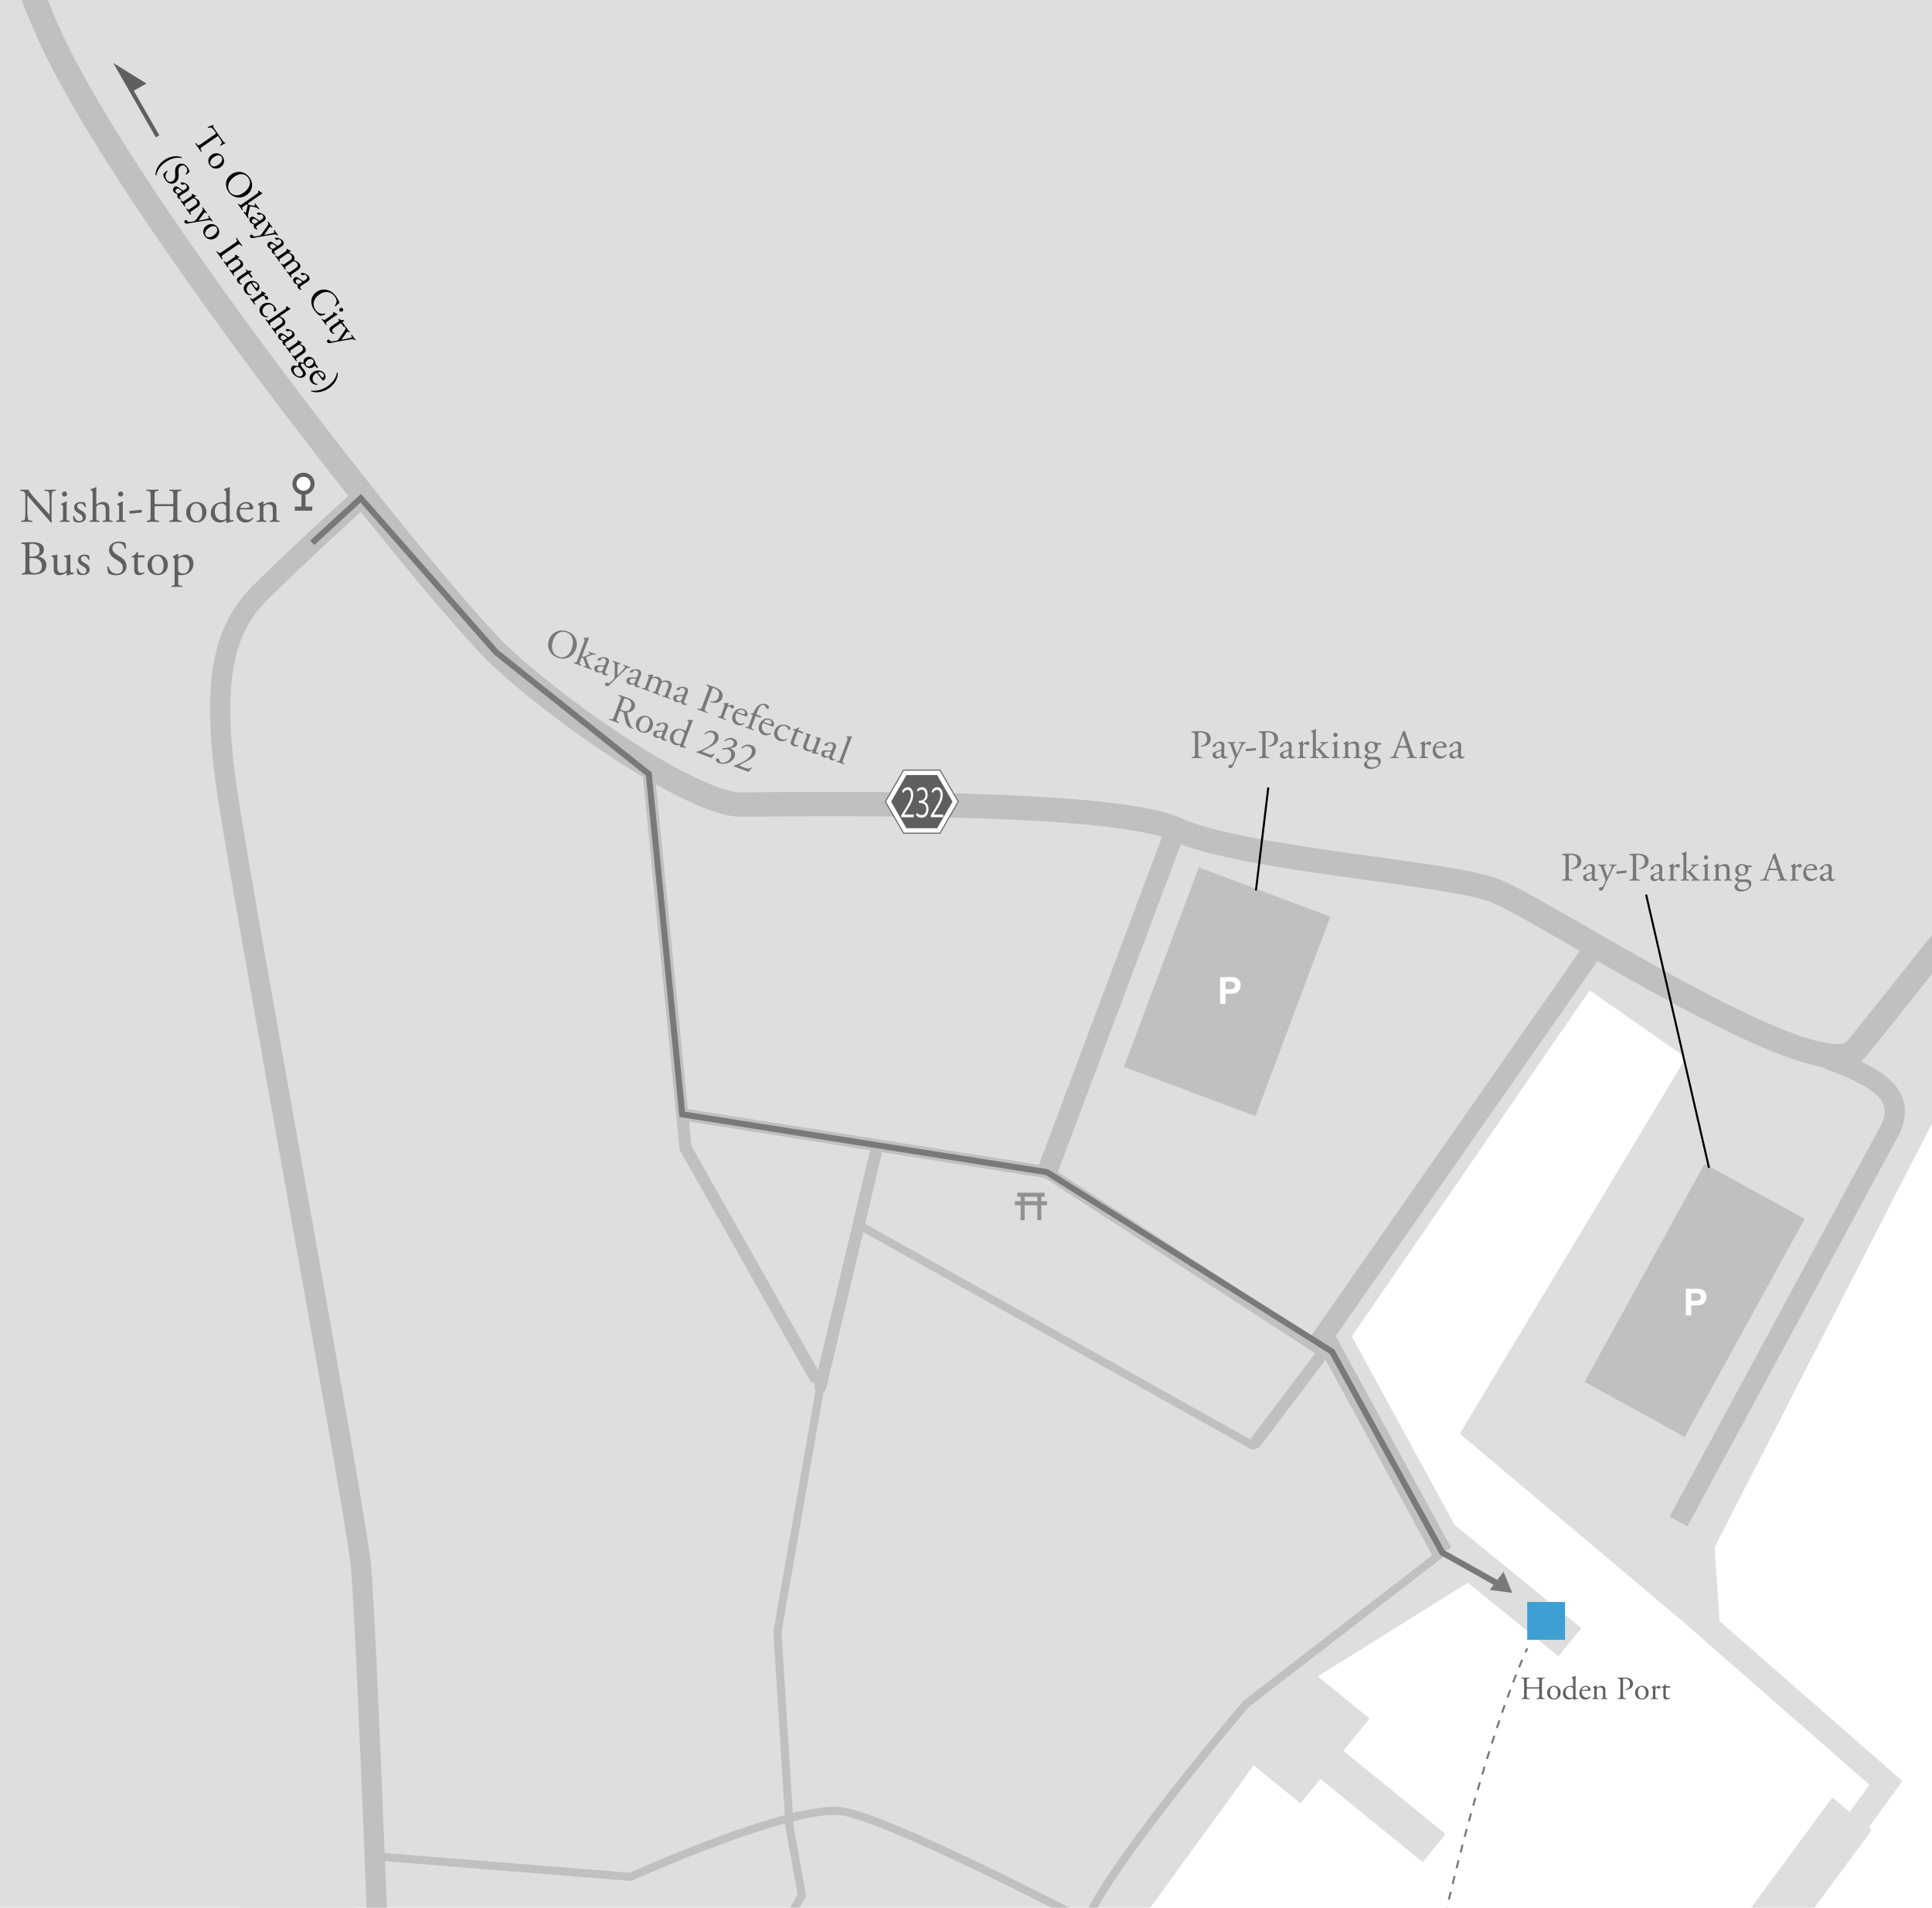 <svg xmlns="http://www.w3.org/2000/svg" xmlns:xlink="http://www.w3.org/1999/xlink" width="636.013" height="628.011" viewBox="0 0 477.01 471.008"><path d="M0 471.008h477.01V-.001H0z" fill="#fff" data-name="レイヤー 1"/><path d="M0 0v471.008h284.004l25.525-35.12 11.55 9.383 4.94-6.049 25.243 20.55 5.658-6.935-25.252-20.557 6.487-7.972-12.694-10.313.218-.287 36.758-22.93 22.328 18.158 5.666-6.94-31.265-25.447-25.407-46.592 58.719-85.439 23.794 16.606-55.832 92.865 55.251 46.541 45.874 40.138-4.894 6.713-4.266-3.584-20.044 27.211h15.625l14.012-18.978-.506-.963 8.217-11.316-45.163-39.504-1.204-18.263 53.668-104.606V0z" fill="#dedede" data-name="地形"/><g data-name="道"><clipPath id="a"><path transform="matrix(1 0 0 -1 0 471.008)" d="M0 471.008h477.01V0H0z"/></clipPath><g clip-path="url(#a)" fill="none" stroke="silver"><path stroke-width="6" d="M747.693-20.826c-33.349 3.419-59.757 6.189-63.405 6.189-10.595 0-217.014 263.223-226.099 273.809-5.989 6.994-37.7-10.414-62.037-24.357"/><path stroke-width="6" d="M.724-64.051C-.86-40.824-.904-20.568 11.916 8.046c19.68 43.879 97.759 141.294 111.958 154.309 18.158 16.646 48.399 36.3 58.996 36.3 10.588 0 90.76-1.512 107.416 6.06 16.632 7.557 66.552 10.587 78.654 15.12 4.113 1.543 14.68 7.804 27.213 14.98"/><path stroke-width="5" stroke-linecap="round" d="M117.815 607.115 95.124 526.94s-4.534-125.569-6.053-140.689c-1.499-15.129-31.494-176.484-33.716-196.012-2.239-19.675-1.243-33.76 8.6-43.603 9.857-9.858 25.116-23.619 25.116-23.619"/><path stroke-width="2" stroke-linecap="round" d="m356.108 383.348-48.439 37.35s-46.03 53.832-40.284 59.567c5.732 5.723 1.232 25.97 1.232 25.97l12.582 11.62-90.479 121.3"/><path stroke-width="5" d="m393.956 233.555-67.12 96.159 29.272 53.634M290.285 204.715l-31.775 84.706"/><path stroke-width="2" stroke-linecap="round" d="m202.542 342.381-10.594 60.501 3.02 48.416 3.025 16.642-80.178 139.175"/><path stroke-width="3" stroke-linecap="round" d="m160.186 191.096 9.063 92.278 31.937 56.607M216.15 284.893l-13.608 57.488"/><path stroke-width="3" stroke-linecap="round" d="m310.005 356.098 16.884-22.35-68.38-44.326-90.07-14.291"/><path stroke-width="2" stroke-linecap="round" d="m213.011 302.986 96.362 53.95M93.021 458.367l62.63 5.036s40.325-18.16 52.442-16.144c12.093 2.026 58.436 26.167 58.436 26.167"/><path stroke-width="5" d="M446.45 259.54c11.817 4.758 24.958 8.253 20.483 18.878l-52.508 97.253"/></g><path stroke-width="1.5" fill="none" stroke="#797979" d="m77.088 134.032 11.983-11.015 33.437 38.052 37.678 30.027 8.253 84.035 90.07 14.291 70.38 44.327 27.22 49.598 15.518 8.688"/><path d="m373.383 393.286-2.795-.369-2.777-.359 1.7-2.237 1.715-2.225 1.08 2.593z" fill="#797979"/></g><g data-name="建物"><path d="m415.957 354.787-24.714-13.6 29.616-53.828 24.716 13.601zM309.983 275.585l-32.474-12.18 18.476-49.253 32.471 12.181z" fill="silver"/><path d="m223.095 205.715-4.496-7.789 4.496-7.785h8.993l4.495 7.785-4.495 7.789z" fill="#fff"/><path stroke-width=".25" fill="none" stroke="#5f5f5f" d="m223.095 205.715-4.496-7.789 4.496-7.785h8.993l4.495 7.785-4.495 7.789h-8.993z"/><clipPath id="b"><path transform="matrix(1 0 0 -1 0 471.008)" d="M0 471.008h477.01V0H0z"/></clipPath><g clip-path="url(#b)"><path d="m223.8 191.36-3.792 6.566c.547.953 3.244 5.62 3.791 6.57h7.583c.547-.95 3.242-5.618 3.793-6.57-.55-.948-3.246-5.617-3.793-6.565z" fill="#5f5f5f"/></g><symbol id="c"><path d="M.42 0v.067H.101V.07l.046.057c.168.197.256.304.256.45 0 .089-.054.185-.186.185A.23.23 0 0 1 .026.658L.066.61c.03.044.082.086.141.086.085 0 .121-.063.121-.135C.328.453.248.348.067.13L0 .049V0h.42z"/></symbol><symbol id="d"><path d="M.055.66a.222.222 0 0 0 .139.051C.285.711.32.646.32.579.32.478.223.432.138.432H.1v-.06h.038c.121 0 .21-.044.21-.15C.348.156.31.065.187.065a.24.24 0 0 0-.158.058L0 .065A.286.286 0 0 1 .187 0c.168 0 .237.109.237.221C.424.322.355.39.257.407v.002c.091.032.137.094.137.182C.394.68.34.774.203.774A.272.272 0 0 1 .03.713L.055.66z"/></symbol><use xlink:href="#c" transform="matrix(7.284 0 0 -9.712 222.535 201.765)" fill="#fff"/><use xlink:href="#d" transform="matrix(7.284 0 0 -9.712 226.163 201.881)" fill="#fff"/><use xlink:href="#c" transform="matrix(7.284 0 0 -9.712 229.82 201.765)" fill="#fff"/><clipPath id="e"><path transform="matrix(1 0 0 -1 0 471.008)" d="M0 471.008h477.01V0H0z"/></clipPath><g clip-path="url(#e)"><path d="M386.403 404.87h-9.332v-9.329h9.332z" fill="#3d9fd2"/><path fill="none" stroke="#929292" d="M251.19 294.99h6.715M250.577 297.081h7.94M252.489 294.99v6.28M256.606 294.99v6.28"/></g><symbol id="f"><path d="M.647.425c0 .046-.002.17.015.206.004.008.024.016.056.021l.014.002C.738.66.738.674.73.679a1.56 1.56 0 0 0-.221 0C.501.676.5.66.507.654L.524.652C.564.647.58.641.586.632c.019-.03.02-.16.02-.207V.211c0-.021 0-.037-.004-.042H.6C.553.217.504.273.435.35L.338.459C.305.496.187.628.167.679A.323.323 0 0 0 .121.676c-.018 0-.071 0-.113.003C0 .675 0 .66.006.654L.023.652C.047.649.071.642.085.628.106.605.107.584.107.556V.267c0-.048.001-.17-.013-.206C.089.05.073.044.05.041L.023.038C.017.032.018.018.025.013a1.636 1.636 0 0 0 .221 0C.253.018.254.03.248.038L.217.041C.192.043.172.049.166.06a.783.783 0 0 0-.018.207v.218c0 .03.001.053.005.065h.002C.176.528.244.446.271.415L.503.151C.59.052.619.017.631 0 .642 0 .648.005.65.011.647.037.647.156.647.186v.239z"/></symbol><symbol id="g"><path d="M.066.115C.066.043.065.033.028.028L.007.025C0 .02.002.003.009 0a1.303 1.303 0 0 0 .188 0c.007.003.009.02.002.025L.178.028C.142.033.14.043.14.115v.18c0 .041.002.089.004.124C.143.423.139.425.134.425A.687.687 0 0 0 .031.376C.026.373.026.362.03.358L.039.352C.066.334.066.329.066.29V.115m.033.512A.052.052 0 0 1 .045.573c0-.027.02-.05.051-.05.028 0 .053.016.053.052 0 .028-.02.052-.05.052z"/></symbol><symbol id="h"><path d="M.158.422C.082.422.022.381.022.308c0-.055.041-.09.099-.123C.158.164.198.139.198.093.198.05.167.029.131.029.074.029.042.077.025.132.02.138.007.137.002.131A.297.297 0 0 1 .014.03C.039.01.074 0 .121 0c.074 0 .144.038.144.114 0 .071-.049.105-.102.135C.128.269.086.291.086.332c0 .036.025.061.064.061C.191.393.221.364.238.32.243.314.258.316.262.323a.234.234 0 0 1-.016.081C.237.412.2.422.158.422z"/></symbol><symbol id="i"><path d="M.07.115C.07.043.069.032.032.028L.007.025C0 .02.002.003.009 0a1.51 1.51 0 0 0 .192 0C.208.003.21.021.203.025L.182.028C.146.033.144.043.144.115v.168c0 .035.003.04.021.055a.12.12 0 0 0 .078.027C.307.365.338.322.338.258V.115C.338.043.337.034.3.028L.28.025C.273.02.275.003.282 0a1.255 1.255 0 0 0 .193 0c.007.003.009.02.002.025L.45.028C.414.032.412.043.412.115v.167c0 .07-.034.129-.129.129A.227.227 0 0 1 .148.359C.145.361.144.369.144.378v.21c0 .044.002.094.003.124a.011.011 0 0 1-.01.006C.101.699.054.684.029.676.024.673.024.659.029.656L.039.65C.069.632.07.626.07.567V.115z"/></symbol><symbol id="j"><path d="M.008.057A.04.04 0 0 1 0 .032C0 .022.004.009.015 0l.233.022a.04.04 0 0 1 .008.025C.256.06.252.072.241.079L.008.057z"/></symbol><symbol id="k"><path d="M.509.326c.048 0 .05-.002.05-.032V.153c0-.105 0-.115-.061-.125L.479.025C.473.019.475.003.481 0a2.536 2.536 0 0 0 .242 0c.006.003.008.021.002.025L.701.028c-.058.007-.06.02-.06.125v.36c0 .105.002.12.06.126l.021.002C.728.645.726.663.72.666a2.511 2.511 0 0 0-.239 0C.475.663.473.645.479.641L.498.639C.557.633.559.618.559.513V.398C.559.367.557.366.509.366H.223c-.048 0-.05.001-.05.032v.115c0 .105.002.12.06.126l.019.002C.258.645.256.663.25.666A2.366 2.366 0 0 0 .134.663C.091.663.057.665.008.666.002.663 0 .645.006.641L.032.639C.084.635.091.618.091.513v-.36C.091.048.089.038.033.028L.016.025C.01.019.012.003.018 0c.039.001.073.003.116.003L.261 0c.006.003.008.021.002.025L.234.028C.178.034.173.048.173.153v.141c0 .03.002.032.05.032h.286z"/></symbol><symbol id="l"><path d="M.213.422A.21.21 0 0 1 0 .206C0 .081.09 0 .205 0 .33 0 .416.09.416.215a.2.2 0 0 1-.203.207M.33.199C.33.122.303.03.215.03.127.03.086.128.086.219c0 .11.049.173.115.173C.296.392.33.284.33.199z"/></symbol><symbol id="m"><path d="M.389.609c0 .044.002.094.003.124a.011.011 0 0 1-.01.006C.346.72.299.705.274.697.269.694.269.68.274.677l.01-.006C.314.653.315.647.315.588V.437C.315.429.314.423.309.423a.205.205 0 0 1-.067.009C.106.432 0 .342 0 .202 0 .097.074.01.185.01c.048 0 .082.016.126.046h.004C.317.052.317.04.317.025V.008C.317.003.322 0 .328 0c.028.011.09.026.132.032.009.005.008.03.001.032a.163.163 0 0 0-.043-.01C.39.054.389.091.389.17v.439M.315.123C.315.107.314.092.308.086A.122.122 0 0 0 .231.058C.133.058.082.144.082.235c0 .087.047.166.138.166A.104.104 0 0 0 .304.359.059.059 0 0 0 .315.32V.123z"/></symbol><symbol id="n"><path d="M.28.27c.042 0 .056.001.059.007a.062.062 0 0 1 .004.026c0 .06-.056.119-.142.119C.081.422 0 .319 0 .196 0 .152.012.105.042.066A.18.18 0 0 1 .187 0c.052 0 .124.025.157.093C.343.102.336.108.326.105.295.066.267.056.234.056.127.056.068.142.068.243c0 .025.001.027.027.027H.28M.086.3C.079.3.079.303.079.305.08.338.131.392.19.392.248.392.267.357.267.329.267.316.264.312.261.31.253.304.231.3.157.3H.086z"/></symbol><symbol id="o"><path d="M.066.115C.066.043.065.033.028.028L.007.025C0 .02.002.003.009 0a1.303 1.303 0 0 0 .185 0c.007.003.009.02.002.025L.178.028C.142.034.14.043.14.115v.153c0 .029.002.043.015.06.014.019.047.035.085.035.068 0 .094-.042.094-.099V.115C.334.043.333.034.296.028L.277.025C.27.02.272.003.279 0a1.255 1.255 0 0 0 .187 0c.007.003.009.02.002.025L.446.028C.41.033.408.043.408.115v.172c0 .067-.034.124-.117.124A.274.274 0 0 1 .151.36C.144.36.14.365.14.371a.5.5 0 0 0 .002.047C.14.423.135.425.131.425a.545.545 0 0 0-.1-.049C.026.373.026.362.03.358L.039.352C.066.334.066.329.066.29V.115z"/></symbol><symbol id="p"><path d="M.089.153C.089.048.087.037.034.028L.016.025C.01.019.012.003.018 0c.037.001.071.003.115.003C.175.003.224 0 .253 0c.18 0 .266.078.266.194 0 .107-.08.157-.134.167C.374.363.366.366.366.376c.06.028.102.065.102.137a.131.131 0 0 1-.076.125.38.38 0 0 1-.168.028A2.35 2.35 0 0 1 .009.658C.001.654 0 .639.008.633L.04.63C.085.626.089.607.089.533v-.38m.082.163c0 .02.004.026.058.026C.388.342.428.25.428.171c0-.1-.068-.14-.157-.14-.03 0-.06.005-.079.028C.173.081.171.132.171.168v.148m0 .287c0 .018.004.023.014.026a.123.123 0 0 0 .046.006C.307.635.38.598.38.5.38.406.325.376.223.372.172.37.171.372.171.4v.203z"/></symbol><symbol id="q"><path d="M.122.338c0 .049.001.07.003.087C.124.429.121.431.115.432A.354.354 0 0 0 .008.414C.001.411 0 .397.006.392L.018.387c.03-.013.03-.022.03-.085V.135C.048.054.081.01.169.01c.059 0 .108.033.138.052.006 0 .009-.005.009-.014V.007A.014.014 0 0 1 .328 0C.362.019.42.029.459.037.467.041.466.061.46.066A.19.19 0 0 0 .421.061C.393.061.39.091.39.17v.168c0 .037.001.068.003.087C.392.429.389.431.384.432A.4.4 0 0 0 .267.414C.259.41.259.396.266.392L.279.387C.309.375.316.373.316.308V.144C.316.113.309.098.296.086a.13.13 0 0 0-.081-.03C.139.056.122.102.122.171v.167z"/></symbol><symbol id="r"><path d="M0 0z"/></symbol><symbol id="s"><path d="M.396.185C.396.28.334.338.271.377l-.08.05C.154.45.106.492.106.55c0 .046.021.111.119.111.096 0 .123-.065.136-.113C.366.542.382.545.386.551a.437.437 0 0 1-.018.122.134.134 0 0 0-.035.006.387.387 0 0 1-.093.013C.11.692.036.615.036.52c0-.082.058-.139.108-.172L.239.286C.312.239.321.19.321.146.321.086.28.031.196.031.08.031.039.129.024.18.02.186.005.184 0 .177a.462.462 0 0 1 .027-.14A.312.312 0 0 1 .183 0c.13 0 .213.075.213.185z"/></symbol><symbol id="t"><path d="M.261.366C.27.372.272.399.26.408H.149C.132.408.131.409.131.427v.045C.127.479.115.479.11.477A.248.248 0 0 0 .068.418.199.199 0 0 0 .004.387C0 .381.001.37.007.366h.028c.02 0 .021-.002.021-.029V.108C.056.048.074 0 .16 0c.051 0 .087.025.105.046.002.006-.002.017-.01.017C.252.063.239.052.23.049A.076.076 0 0 0 .203.044C.137.044.13.097.13.155v.187c0 .021.001.024.018.024h.113z"/></symbol><symbol id="u"><path d="M.066.115C.066.043.065.033.028.028L.007.025C0 .02.002.003.009 0a1.303 1.303 0 0 0 .206 0c.007.003.009.02.002.025L.178.03C.142.035.14.044.14.115V.22c0 .021.005.026.014.028A.378.378 0 0 1 .209.244c.142 0 .244.1.244.239 0 .101-.065.183-.166.183C.223.666.16.625.147.619.14.619.138.625.138.632c0 .013.002.028.004.046C.14.683.136.685.13.685A.604.604 0 0 0 .031.631C.026.628.026.617.03.613L.039.607C.066.589.066.584.066.545v-.43M.14.531c0 .033.003.048.012.059.011.012.042.028.085.028.09 0 .135-.081.135-.161 0-.104-.048-.18-.13-.18A.132.132 0 0 0 .17.299C.15.315.14.327.14.359v.172z"/></symbol><use xlink:href="#f" transform="matrix(12 0 0 -12 4.973 129.031)" fill="#5f5f5f"/><use xlink:href="#g" transform="matrix(12 0 0 -12 14.765 128.875)" fill="#5f5f5f"/><use xlink:href="#h" transform="matrix(12 0 0 -12 18.041 129.007)" fill="#5f5f5f"/><use xlink:href="#i" transform="matrix(12 0 0 -12 22.037 128.875)" fill="#5f5f5f"/><use xlink:href="#g" transform="matrix(12 0 0 -12 28.625 128.875)" fill="#5f5f5f"/><use xlink:href="#j" transform="matrix(12 0 0 -12 31.95 126.823)" fill="#5f5f5f"/><use xlink:href="#k" transform="matrix(12 0 0 -12 36.09 128.875)" fill="#5f5f5f"/><use xlink:href="#l" transform="matrix(12 0 0 -12 45.977 129.007)" fill="#5f5f5f"/><use xlink:href="#m" transform="matrix(12 0 0 -12 52.05 129.127)" fill="#5f5f5f"/><use xlink:href="#n" transform="matrix(12 0 0 -12 58.397 129.007)" fill="#5f5f5f"/><use xlink:href="#o" transform="matrix(12 0 0 -12 63.353 128.875)" fill="#5f5f5f"/><use xlink:href="#p" transform="matrix(12 0 0 -12 5.213 141.871)" fill="#5f5f5f"/><use xlink:href="#q" transform="matrix(12 0 0 -12 12.69 142.123)" fill="#5f5f5f"/><use xlink:href="#h" transform="matrix(12 0 0 -12 18.965 142.003)" fill="#5f5f5f"/><use xlink:href="#r" transform="matrix(12 0 0 -12 22.745 141.835)" fill="#5f5f5f"/><use xlink:href="#s" transform="matrix(12 0 0 -12 26.477 142.027)" fill="#5f5f5f"/><use xlink:href="#t" transform="matrix(12 0 0 -12 32.477 142.003)" fill="#5f5f5f"/><use xlink:href="#l" transform="matrix(12 0 0 -12 36.437 142.003)" fill="#5f5f5f"/><use xlink:href="#u" transform="matrix(12 0 0 -12 42.317 144.931)" fill="#5f5f5f"/><symbol id="v"><path d="M.172.599c0 .032.001.036.054.036.104 0 .161-.063.161-.16C.387.388.348.327.24.307.234.305.234.29.241.287c.041 0 .094.009.138.03a.17.17 0 0 1 .1.159.173.173 0 0 1-.08.15.361.361 0 0 1-.192.04C.124.666.062.665.009.658.001.654 0 .639.007.633L.043.629C.088.624.09.607.09.522V.153C.09.048.088.036.03.028L.009.025C.003.019.005.003.011 0a2.545 2.545 0 0 0 .252 0c.006.003.008.02.002.025L.238.028C.174.035.172.048.172.153v.446z"/></symbol><symbol id="w"><path d="M.064.115C.064.043.063.034.026.028L.007.025C0 .02.002.003.009 0a2.438 2.438 0 0 0 .203 0c.007.003.009.02.002.025L.178.028C.14.031.138.043.138.115v.136c0 .034.003.063.013.077.008.011.02.02.036.02A.082.082 0 0 0 .231.332C.238.328.243.325.253.325c.016 0 .043.013.043.046 0 .024-.02.04-.045.04C.214.411.176.38.141.351.139.352.138.355.138.36v.058C.138.422.135.424.13.425A.775.775 0 0 0 .029.376C.024.373.024.362.028.358L.037.352C.064.334.064.329.064.29V.115z"/></symbol><use xlink:href="#k" transform="matrix(8 0 0 -8 375.566 419.53)" fill="#5f5f5f"/><use xlink:href="#l" transform="matrix(8 0 0 -8 381.998 419.617)" fill="#5f5f5f"/><use xlink:href="#m" transform="matrix(8 0 0 -8 385.886 419.697)" fill="#5f5f5f"/><use xlink:href="#n" transform="matrix(8 0 0 -8 389.958 419.617)" fill="#5f5f5f"/><use xlink:href="#o" transform="matrix(8 0 0 -8 393.102 419.53)" fill="#5f5f5f"/><use xlink:href="#r" transform="matrix(8 0 0 -8 397.046 419.505)" fill="#5f5f5f"/><use xlink:href="#v" transform="matrix(8 0 0 -8 399.35 419.53)" fill="#5f5f5f"/><use xlink:href="#l" transform="matrix(8 0 0 -8 403.718 419.617)" fill="#5f5f5f"/><use xlink:href="#w" transform="matrix(8 0 0 -8 407.598 419.53)" fill="#5f5f5f"/><use xlink:href="#t" transform="matrix(8 0 0 -8 410.238 419.617)" fill="#5f5f5f"/><symbol id="x"><path d="M.083.178C.019.155 0 .132 0 .093 0 .065.012.04.031.023A.103.103 0 0 1 .101 0c.028 0 .05.013.072.025.02.011.032.02.039.02.006 0 .012-.008.016-.014A.08.08 0 0 1 .293 0c.049 0 .084.039.084.044C.377.051.374.057.37.057.367.057.362.053.357.05A.057.057 0 0 0 .332.044C.293.044.284.085.286.131l.006.174C.295.38.26.422.188.422.115.422.002.351.002.299.002.29.007.285.016.285c.015 0 .042.007.057.019.008.006.009.018.01.034.002.031.036.045.064.045.062 0 .074-.05.073-.087L.219.25C.219.235.217.226.202.221L.083.178M.077.105c0 .039.029.054.088.074.018.006.035.01.041.01.006 0 .01-.002.01-.013L.214.117C.213.096.213.082.201.07A.113.113 0 0 0 .14.045a.06.06 0 0 0-.063.06z"/></symbol><symbol id="y"><path d="M.069 0c.023 0 .047.009.064.047.049.109.131.283.164.35l.056.115c.034.071.052.1.085.106l.017.003C.462.627.461.642.453.646a1.025 1.025 0 0 0-.164 0C.281.643.28.626.287.621L.318.616C.336.613.342.606.342.599a.465.465 0 0 0-.035-.1L.273.42A.487.487 0 0 0 .236.346C.232.348.213.401.207.417L.175.509C.169.526.146.591.146.603c0 .007.008.01.022.013l.025.005C.2.626.199.643.191.646a1.38 1.38 0 0 0-.182 0C.001.643 0 .626.006.621L.031.616C.066.609.073.585.09.538L.168.324A.19.19 0 0 0 .185.255a.151.151 0 0 0-.01-.043.637.637 0 0 0-.058-.111.036.036 0 0 0-.033-.018H.065C.043.083.025.07.025.043.025.018.04 0 .069 0z"/></symbol><symbol id="z"><path d="M.068.115C.068.043.067.033.03.028L.008.025C0 .02.002.003.009 0a1.404 1.404 0 0 0 .193 0c.007.003.009.02.002.025L.18.028C.144.033.142.043.142.115V.17c0 .031.001.034.019.034A.04.04 0 0 0 .192.19L.299.066C.312.051.316.044.316.038.316.032.306.03.291.028L.273.025C.266.021.267.004.275 0a1.549 1.549 0 0 0 .199 0c.008.003.009.02.002.025L.462.027A.1.1 0 0 0 .41.049a2.098 2.098 0 0 0-.161.182C.243.239.244.244.256.255c.018.017.052.053.091.084A.144.144 0 0 0 .41.374L.442.38C.448.385.447.402.44.405A1.563 1.563 0 0 0 .281.397H.258C.249.394.249.375.258.372L.282.369C.299.367.304.364.304.359S.297.343.269.313L.228.269C.201.241.182.23.16.23.143.23.142.232.142.245v.343c0 .044.002.094.003.124a.011.011 0 0 1-.01.006C.099.699.052.684.027.676.022.673.022.659.027.656L.037.65C.067.632.068.626.068.567V.115z"/></symbol><symbol id="A"><path d="M.337.641C.315.641.308.643.276.657a.25.25 0 0 1-.096.02C.091.677.017.612.017.526c0-.064.041-.103.075-.121C.092.4.087.392.082.386A.31.31 0 0 0 .029.34C.018.332.014.328.014.323c0-.035.034-.069.073-.079C.096.238.088.229.079.22L.011.153A.056.056 0 0 1 0 .116C0 .066.043 0 .166 0c.13 0 .249.08.249.189 0 .1-.084.11-.14.11C.231.299.19.296.156.296c-.047 0-.07.019-.07.042 0 .029.032.048.044.055C.142.392.156.39.174.39c.127 0 .168.09.168.159C.342.566.342.583.34.6h.072c.015.002.017.036.006.041H.337M.243.237C.315.237.357.211.357.15.357.093.298.043.209.043.118.043.075.088.075.142c0 .038.024.069.048.084a.221.221 0 0 0 .086.011h.034M.189.419C.141.419.098.465.098.536c0 .068.036.112.084.112.061 0 .089-.057.089-.125C.271.462.243.419.189.419z"/></symbol><symbol id="B"><path d="M.479.099A.205.205 0 0 0 .492.046C.492.036.478.03.457.028L.428.025C.421.02.422.004.43 0c.029.001.067.003.115.003C.59.003.625.002.666 0c.005.004.007.02 0 .025L.639.028C.596.033.583.048.554.134L.417.536C.402.58.386.626.373.67.371.677.364.679.358.679A.112.112 0 0 0 .306.641C.309.625.303.606.289.57L.187.3C.145.188.117.123.099.077.085.041.063.03.039.028L.006.025C0 .02.002.004.008 0c.027.001.063.003.096.003C.151.002.182.002.208 0 .217.004.217.02.21.025L.177.028C.153.03.148.036.148.048c0 .011.007.038.022.083l.035.105C.212.257.218.26.243.26h.151C.424.26.428.257.435.235L.479.099M.3.498a.61.61 0 0 0 .024.059h.002A.659.659 0 0 0 .349.494L.403.331C.412.304.41.3.381.3H.258C.23.3.229.301.237.324L.3.498z"/></symbol><use xlink:href="#v" transform="matrix(10 0 0 -10 294.135 187.197)" fill="#797979"/><use xlink:href="#x" transform="matrix(10 0 0 -10 299.385 187.307)" fill="#797979"/><use xlink:href="#y" transform="matrix(10 0 0 -10 303.044 189.657)" fill="#797979"/><use xlink:href="#j" transform="matrix(10 0 0 -10 307.576 185.487)" fill="#797979"/><use xlink:href="#v" transform="matrix(10 0 0 -10 310.76 187.197)" fill="#797979"/><use xlink:href="#x" transform="matrix(10 0 0 -10 316.01 187.307)" fill="#797979"/><use xlink:href="#w" transform="matrix(10 0 0 -10 320.316 187.197)" fill="#797979"/><use xlink:href="#z" transform="matrix(10 0 0 -10 323.469 187.197)" fill="#797979"/><use xlink:href="#g" transform="matrix(10 0 0 -10 328.752 187.197)" fill="#797979"/><use xlink:href="#o" transform="matrix(10 0 0 -10 331.46 187.197)" fill="#797979"/><use xlink:href="#A" transform="matrix(10 0 0 -10 336.76 189.857)" fill="#797979"/><use xlink:href="#r" transform="matrix(10 0 0 -10 340.94 187.167)" fill="#797979"/><use xlink:href="#B" transform="matrix(10 0 0 -10 343.16 187.197)" fill="#797979"/><use xlink:href="#w" transform="matrix(10 0 0 -10 350.403 187.197)" fill="#797979"/><use xlink:href="#n" transform="matrix(10 0 0 -10 353.728 187.307)" fill="#797979"/><use xlink:href="#x" transform="matrix(10 0 0 -10 357.846 187.307)" fill="#797979"/><path d="m29.274 17.839-1.316-2.301.842.526 7.35 4.55-3.115 1.783 6.308 11.018-.87.497-9.2-16.073zM85.798 459.502l.141 2.646-.515-.848-4.52-7.365 3.581-.195-.686-12.675 1.001-.057 1 18.495z" fill="#5f5f5f"/><symbol id="C"><path d="M.242.422C.076.422 0 .307 0 .199A.2.2 0 0 1 .058.051.194.194 0 0 1 .195 0c.058 0 .133.028.167.102C.361.111.352.118.344.116a.122.122 0 0 0-.111-.06C.126.056.072.149.072.227c0 .106.068.161.138.161a.136.136 0 0 0 .1-.053.017.017 0 0 1 .014-.007c.012 0 .022.019.022.037a.057.057 0 0 1-.015.04.25.25 0 0 1-.089.017z"/></symbol><use xlink:href="#k" transform="scale(-9 9) rotate(-88.425 20.243 29.092)"/><use xlink:href="#l" transform="scale(-9 9) rotate(-88.425 19.829 28.677)"/><use xlink:href="#m" transform="scale(-9 9) rotate(-88.425 19.565 28.416)"/><use xlink:href="#n" transform="scale(-9 9) rotate(-88.425 19.303 28.137)"/><use xlink:href="#o" transform="scale(-9 9) rotate(-88.425 19.1 27.917)"/><use xlink:href="#r" transform="scale(-9 9) rotate(-88.425 18.845 27.652)"/><use xlink:href="#p" transform="scale(-9 9) rotate(-88.425 18.689 27.494)"/><use xlink:href="#n" transform="scale(-9 9) rotate(-88.425 18.363 27.17)"/><use xlink:href="#x" transform="scale(-9 9) rotate(-88.425 18.145 26.947)"/><use xlink:href="#C" transform="scale(-9 9) rotate(-88.425 17.927 26.722)"/><use xlink:href="#i" transform="scale(-9 9) rotate(-88.425 17.723 26.502)"/><path stroke-width=".5" fill="none" stroke="#000" d="m406.422 220.865 15.534 67.494M313.147 194.425l-3.058 25.44"/><clipPath id="D"><path transform="matrix(1 0 0 -1 0 471.008)" d="M0 471.008h477.01V0H0z"/></clipPath><g clip-path="url(#D)"><path stroke-width=".5" stroke-dasharray="2" fill="none" stroke="#797979" d="M344.299 575.828c-3.875-44.125 18-136.5 32.772-168.842"/><path fill="none" stroke="#5f5f5f" d="M74.934 121.371v4.103M72.78 125.589h4.308"/><path d="M77.164 119.443a2.229 2.229 0 1 1-4.458.003 2.229 2.229 0 0 1 4.458-.003" fill="#fff"/><path fill="none" stroke="#5f5f5f" d="M77.164 119.443a2.229 2.229 0 1 1-4.458.003 2.229 2.229 0 0 1 4.458-.003z"/></g><symbol id="E"><path d="M0 0v.716h.232a.841.841 0 0 0 .172-.01.187.187 0 0 0 .103-.071.221.221 0 0 0 .041-.14.234.234 0 0 0-.024-.11A.197.197 0 0 0 .39.28a.825.825 0 0 0-.15-.01H.145V0H0m.145.595V.392h.079c.057 0 .095.003.114.01.02.008.034.02.045.036a.095.095 0 0 1 .016.056.092.092 0 0 1-.023.064.1.1 0 0 1-.058.032.695.695 0 0 1-.104.005h-.07z"/></symbol><use xlink:href="#E" transform="matrix(9.222 0 0 -9.222 416.241 324.798)" fill="#fff"/><use xlink:href="#E" transform="matrix(9.222 0 0 -9.222 301.247 247.852)" fill="#fff"/><clipPath id="F"><path transform="matrix(1 0 0 -1 0 471.008)" d="M0 471.008h477.01V0H0z"/></clipPath><g clip-path="url(#F)"><path d="M50.27 36.012c-.779.539-.88.632-.619 1.086l.143.252c.001.064-.143.142-.196.114a31.04 31.04 0 0 0-.653-.985c-.206-.296-.394-.55-.738-1.013-.008-.06.108-.161.186-.129l.208.251c.33.397.467.358 1.246-.182 1.105-.765 2.21-1.532 3.311-2.299.23-.159.236-.165.081-.386l-.284-.406c-.22-.317-.519-.713-.818-.779-.285-.065-.499-.025-.74.022-.086-.028-.12-.157-.083-.228a9.742 9.742 0 0 0 1.297-.486c.03.012.105.102.098.14-.206.21-.029.448.208.787.696.997 1.392 1.994 2.091 2.99.28.399.341.454.611.432.04.025.09.111.07.146-.359.132-.995.498-1.202.674-.08.011-.167-.113-.149-.18.17-.152.407-.394.411-.563.006-.257-.13-.579-.415-.984l-.367-.524c-.155-.222-.157-.209-.4-.038-1.098.764-2.197 1.526-3.297 2.288M54.69 38.737c-.343-.486-1.063-.523-1.88.044-.675.468-1.192 1.275-.736 1.925.456.649 1.28.375 1.852-.021.631-.44 1.256-1.247.763-1.948m-.198 2.499c-.929.645-2.045.475-2.692-.45-.596-.85-.458-1.932.47-2.574.935-.65 2.093-.411 2.705.46.581.826.431 1.93-.483 2.564M60.112 47.597c1.228-.856 2.166-2.317 1.166-3.722-.545-.765-1.775-1.389-3.4-.257-1.1.765-2.155 2.287-1.127 3.74.626.884 1.895 1.26 3.361.24m-2.995-4.552c1.486-1.033 3.402-.722 4.48.793 1.21 1.698.581 3.42-.73 4.332-1.503 1.048-3.407.675-4.415-.749-1.159-1.637-.672-3.446.665-4.376M63.288 47.956c.439-.307.477-.345.454-.659l-.008-.106c-.005-.053.099-.125.148-.103.19.142.549.41.88.575.022.03.027.068.008.103-.228.151-.61.396-.937.624-.85.595-1.7 1.19-2.552 1.782-.097.067-.106.085-.017.211.116.161.297.244.648.298l.544.072c.37.05.489.045.526.018.037-.025.033-.078-.041-.212l-.104-.193c-.025-.08.116-.18.186-.13l.12.17c.232.323.558.747.898 1.126.015.068-.106.163-.176.144l-.213-.204c-.135-.125-.3-.199-.593-.28-.436-.126-.883-.188-1.104-.233-.146-.032-.188-.012-.216.074-.082.243-.14.46-.244.907-.123.515-.23.975-.266 1.221-.023.17.037.348.109.497l.06.113c-.001.078-.133.158-.198.115a14.679 14.679 0 0 0-1.047-1.464c-.012-.08.109-.176.176-.145l.117.118c.094.1.162.162.206.131.045-.03.076-.096.12-.269.12-.478.24-.955.362-1.432a.364.364 0 0 0-.06-.3c-.093-.133-.121-.125-.352.036l-.41.286c-.536.372-.601.44-.45.73l.105.192c-.001.078-.14.151-.197.115a15.962 15.962 0 0 0-.487-.73 13.16 13.16 0 0 0-.526-.69c-.015-.068.1-.17.18-.138l.139.146c.23.247.31.203.847-.17 1.124-.78 2.245-1.563 3.365-2.346M62.313 54.907c.105.148.38.298.508.32.153.024.258-.047.42-.15l.45-.292c.083-.057.076-.097.045-.14a1.693 1.693 0 0 0-.292-.25c-.46-.33-.725-.465-1.016-.262-.127.088-.385.4-.115.774m1.64-.458c.117.083.195.05.307-.027l.348-.232c.28-.185.59-.533.263-.988-.148-.207-.432-.383-.673-.237-.125.075-.22.131-.306.103a.96.96 0 0 1-.442-.32c-.048-.066-.037-.129.03-.176.387-.27 1.512.192 1.898.728.38.528.253 1.004-.322 1.372l-1.331.861c-.353.225-.612.504-.406.791a.524.524 0 0 0 .177.152c.049.022.105.037.12.06.022.03-.007.083-.06.118-.037.026-.513-.028-.772-.389a.704.704 0 0 1-.111-.638c.023-.06.052-.147.019-.19-.036-.053-.167-.093-.355-.183-.206-.1-.42-.194-.566-.4-.153-.214-.22-.43-.197-.634a.836.836 0 0 1 .359-.59c.29-.205.563-.184 1.072.167l.949.652M61.876 57.998c.202-.141.394-.076.51.086l.1.14c.085.118.19.155.31.149.49-.022.91-.092 1.137-.151.075-.02.27-.077.375-.15.148-.103.218-.196.425-.484L65.92 55.9c.26-.37.402-.548.269-.84l-.096-.21c.005-.07.139-.151.203-.11a12.575 12.575 0 0 0 .965 1.337c.019.076-.103.17-.177.146l-.17-.157c-.096-.087-.161-.13-.213-.095-.09.063-.453.572-.549.703-.171.239-.343.477-.516.715-.088.127-.383.544-.377.583.03.01.348-.032.749-.114l.77-.163c.505-.11.85-.207.933-.264.052-.037.072-.118-.001-.265l-.127-.253c0-.08.133-.16.197-.117.155.245.306.472.445.662.132.184.261.346.427.54.012.08-.096.166-.177.147-.038-.036-.076-.072-.112-.11-.22-.21-.533-.19-1.243-.07-.385.064-.772.126-1.156.189-.676.107-2.411.41-3.486.617-.375.072-.57-.058-.691-.227-.154-.213-.097-.417.09-.547M66.77 61.09c.106.148.383.297.511.318.154.024.258-.048.421-.15l.452-.294c.082-.057.076-.096.044-.141a1.74 1.74 0 0 0-.293-.247c-.464-.33-.73-.465-1.022-.261-.127.088-.384.402-.113.776m1.646-.464c.117.083.195.05.307-.027l.35-.232c.281-.188.591-.536.26-.991-.149-.205-.434-.381-.676-.233-.125.076-.22.13-.307.103a.987.987 0 0 1-.445-.318c-.048-.067-.037-.13.03-.176.388-.272 1.52.186 1.908.722.383.527.256 1.003-.32 1.373l-1.333.865c-.355.226-.613.505-.406.79a.52.52 0 0 0 .178.154c.05.02.106.037.122.059.021.029-.008.082-.06.118-.038.027-.516-.026-.777-.386a.706.706 0 0 1-.114-.638c.023-.06.052-.147.02-.191-.038-.051-.168-.093-.357-.182-.208-.1-.42-.192-.57-.397-.155-.214-.223-.432-.2-.635a.84.84 0 0 1 .36-.592c.29-.204.563-.184 1.076.166l.954.648M73.037 66.187c.51-.357.611-.76.273-1.22-.204-.28-.498-.417-.707-.425-.177-.009-.268.022-.53.205l-1.145.802c-.539.376-.603.442-.448.733l.09.17c0 .077-.139.151-.199.115a12.4 12.4 0 0 0-.989-1.355c-.015-.067.102-.17.177-.145.04.04.08.077.118.116.243.24.316.2.855-.177l1.085-.759c.502-.35.611-.759.28-1.213a.993.993 0 0 0-.719-.427c-.144-.01-.267.021-.507.19l-1.16.81c-.538.376-.595.437-.448.734l.074.147c0 .077-.139.151-.198.116a13.025 13.025 0 0 0-1.003-1.378c-.015-.068.102-.17.177-.146l.15.16c.234.245.315.201.854-.175l1.31-.916c.291-.204.328-.23.318-.522l-.003-.097c.008-.05.091-.108.14-.086.183.125.681.406.9.474.021.03.033.077.006.117a4.73 4.73 0 0 0-.362.232.094.094 0 0 0-.023.14c.405.135.836.353 1.092.705.268.365.283.665.127 1.085.033.077.1.107.193.141.423.146.86.384 1.111.728.43.585.227 1.158-.29 1.52l-1.288.902c-.54.378-.604.445-.448.735l.106.191c0 .078-.139.151-.198.117a14.077 14.077 0 0 0-1.008-1.378c-.015-.066.101-.17.177-.145.04.038.08.077.118.116.243.24.317.2.856-.176l1.086-.76M73.136 69.815c.107.146.387.294.515.316.155.024.26-.05.423-.152.151-.1.302-.197.453-.296.083-.057.076-.098.044-.141a1.743 1.743 0 0 0-.296-.248c-.467-.325-.736-.46-1.028-.254-.127.089-.385.4-.111.775m1.654-.471c.117.085.196.05.308-.027.117-.08.233-.157.35-.235.283-.188.593-.538.259-.99-.151-.206-.439-.381-.681-.232-.126.076-.221.132-.308.105a.984.984 0 0 1-.449-.317c-.049-.066-.038-.13.029-.176.389-.273 1.528.18 1.922.714.388.525.262 1.003-.317 1.375l-1.337.87c-.355.227-.614.509-.404.794a.538.538 0 0 0 .179.15c.049.022.107.038.123.059.022.03-.008.083-.06.119-.037.027-.52-.024-.783-.383a.703.703 0 0 1-.117-.638c.023-.06.051-.147.019-.191-.038-.051-.169-.091-.36-.18-.208-.098-.424-.19-.575-.395-.156-.213-.225-.431-.203-.633a.84.84 0 0 1 .359-.595c.292-.204.566-.185 1.083.162l.963.644M80.835 71.605c.822.232 1.536.76 2.101 1.519.293.392.624 1.004.783 1.415.042.103.066.165.122.225-.167.13-.612.499-1.026.88-.08 0-.169-.103-.162-.187.43-.468.768-1.21-.02-2.264-.83-1.113-2.26-1.55-3.813-.458-1.575 1.107-1.728 2.688-.839 3.886.7.942 1.641.915 2.21.77.075.026.141.145.111.212-.429.223-1.067.38-1.29.373a1.843 1.843 0 0 0-.267-.204c-.179-.118-.683-.564-1.03-1.032-.488-.656-.818-1.38-.844-2.171-.02-.874.33-1.805 1.296-2.485a3.145 3.145 0 0 1 2.668-.48M84.534 76.855c-.27.19-.526.093-.678-.111a.433.433 0 0 1 .097-.635.488.488 0 0 1 .698.106c.164.218.093.49-.117.64m-2.591.904c.293-.206.33-.233.319-.525l-.005-.097c.008-.051.09-.11.14-.088.187.126.692.403.93.49.027.036.034.078.01.105-.274.17-.645.41-.953.628l-1.354.952c-.541.379-.606.446-.448.735l.092.169c0 .079-.138.153-.2.118a12.974 12.974 0 0 0-1.022-1.371c-.016-.068.102-.171.177-.147l.137.137c.239.244.32.198.86-.182l1.317-.924M84.279 79.882c-.093-.124-.12-.115-.278-.003l-1.407.99c-.437.306-.797.638-.438 1.119a.705.705 0 0 0 .186.17c.07.05.225.087.24.108.045.057-.016.146-.072.163a1.302 1.302 0 0 1-.92-.523c-.47-.626-.205-1.011.246-1.33.575-.402 1.149-.806 1.723-1.21.203-.143.212-.161.103-.306a26.903 26.903 0 0 1-.152-.204c-.004-.065.074-.13.14-.133.227.163.46.277.583.302.16.032.467.026.673-.007.042.025.107.114.077.179l-.338.239c-.136.095-.138.108-.045.232l.607.808c-.002.135-.216.262-.311.229-.206-.274-.411-.55-.617-.823M80.9 83.934c.204-.143.4-.08.52.08.034.046.07.092.103.138a.344.344 0 0 0 .317.146 6.107 6.107 0 0 0 1.155-.165c.076-.02.272-.082.38-.155.15-.106.218-.198.425-.489l1.185-1.702c.261-.372.403-.55.264-.842l-.1-.209c.005-.069.138-.153.206-.11a11.91 11.91 0 0 0 .995 1.322c.021.076-.1.171-.177.148l-.175-.154c-.099-.087-.165-.129-.218-.093-.09.064-.453.577-.548.71l-.518.721c-.088.128-.383.547-.376.588.032.011.353-.036.761-.123l.781-.172c.512-.115.861-.218.944-.276.053-.038.072-.118-.003-.266l-.133-.252c0-.077.132-.16.2-.118.16.244.317.47.46.656.136.182.27.345.44.536.012.08-.095.167-.178.15l-.116-.109c-.226-.209-.543-.185-1.264-.055l-1.173.202c-.686.116-2.446.44-3.537.66-.379.076-.578-.052-.704-.219-.159-.212-.105-.417.084-.548M38.589 43.273c-.075.05-.126.04-.184-.028-.023-1.326.788-2.781 2.184-3.733 1.396-.951 3.05-1.177 4.286-.68.044.079.035.13-.04.182-1.283-.204-2.564.072-3.908.989-1.345.916-2.066 2.004-2.338 3.27M40.829 44.412c-.432-.624-.51-1.149-.524-1.346.104-.202.568-.66.909-.913.078.001.17.102.146.162-.305.372-.828 1.174-.232 2.036.432.623 1.055.647 1.505.341.329-.225.649-.54.625-1.322-.01-.34-.017-.68-.026-1.02-.01-.54.118-1.26.729-1.679.709-.486 1.664-.33 2.334.632.16.23.3.526.382.756.037.115.094.23.136.29-.133.188-.505.542-.818.757-.066.002-.17-.102-.151-.169.29-.342.637-.877.142-1.587-.505-.726-1.097-.549-1.44-.315-.433.298-.5.867-.482 1.26l.039.848c.033.665-.081 1.422-.792 1.907-.824.562-1.814.327-2.482-.638M43.446 47.437c.103.148.376.3.502.325.152.027.257-.045.42-.144l.452-.286c.083-.057.077-.097.046-.141a1.708 1.708 0 0 0-.287-.252c-.455-.336-.716-.474-1.008-.275-.128.087-.389.395-.125.773m1.64-.44c.113.085.192.056.304-.021l.35-.228c.282-.182.594-.526.273-.985-.145-.208-.425-.39-.667-.245-.125.075-.22.128-.306.1a.993.993 0 0 1-.437-.325c-.046-.067-.034-.13.033-.176.388-.266 1.503.209 1.88.75.373.533.24 1.006-.337 1.369l-1.334.845c-.355.22-.616.496-.414.785.051.074.12.125.174.155.048.02.104.038.12.06.02.03-.01.082-.062.119-.037.025-.51-.035-.764-.398a.71.71 0 0 1-.103-.641c.023-.06.053-.145.022-.19-.036-.051-.166-.094-.352-.187-.203-.102-.414-.198-.558-.407-.15-.214-.214-.434-.189-.637a.845.845 0 0 1 .365-.587c.292-.198.562-.175 1.065.183l.936.66M47.055 48.55c.292-.198.329-.224.324-.516l-.002-.098c.009-.051.092-.106.14-.085.18.129.669.418.885.489a.103.103 0 0 1 .005.118 4.027 4.027 0 0 0-.362.225c-.045.03-.062.087-.025.138.412.178.843.397 1.108.775.43.614.182 1.157-.321 1.5l-1.29.883c-.54.368-.605.435-.455.728.03.059.06.118.092.177-.001.077-.14.15-.198.113a12.524 12.524 0 0 0-.466-.71 10.86 10.86 0 0 0-.505-.675c-.014-.067.103-.17.177-.142.04.04.08.083.12.125.238.243.31.205.85-.163l1.118-.764c.427-.292.607-.7.254-1.204-.197-.281-.49-.443-.703-.45-.195-.008-.31.048-.527.196l-1.147.784c-.54.369-.597.429-.456.727l.07.149c0 .077-.138.149-.197.113a10.842 10.842 0 0 0-.45-.69 11.436 11.436 0 0 0-.508-.682c-.014-.066.103-.17.177-.142l.132.14c.228.248.309.205.849-.163l1.31-.895M45.695 54.413c.203-.138.394-.072.508.09l.099.143a.335.335 0 0 0 .307.152 5.948 5.948 0 0 0 1.136-.14c.075-.018.27-.073.376-.146.149-.102.22-.194.429-.48l1.2-1.674c.264-.368.407-.543.277-.837l-.093-.21c.007-.071.139-.152.204-.108a12.15 12.15 0 0 0 .948 1.346c.019.076-.103.17-.177.144l-.168-.16c-.095-.088-.16-.131-.212-.095-.09.06-.458.565-.554.698-.174.236-.35.472-.523.708-.09.127-.388.539-.383.579.032.01.348-.03.749-.106l.77-.154c.505-.104.85-.2.933-.256.053-.036.074-.116.002-.264l-.124-.256c0-.076.134-.156.198-.113.152.246.3.474.437.666.13.185.259.348.42.546.01.08-.096.164-.178.143l-.111-.11c-.217-.213-.53-.197-1.24-.083l-1.154.176c-.676.1-2.41.386-3.485.58-.375.068-.567-.062-.686-.233-.151-.215-.093-.418.095-.546M53.471 56.221c-.346-.487-1.074-.525-1.9.041-.684.468-1.207 1.275-.746 1.924.46.652 1.294.378 1.873-.019.64-.437 1.271-1.245.773-1.946m-.202 2.5c-.94.643-2.068.471-2.722-.454-.6-.85-.462-1.932.476-2.573.947-.649 2.118-.41 2.736.461.587.828.435 1.93-.49 2.565M57.747 60.18c.796-.548.912-.65.639-1.11l-.117-.196c-.001-.064.144-.143.198-.115.248.38.42.634.642.943.21.296.398.54.677.898.01.06-.115.168-.177.144a26.53 26.53 0 0 1-.147-.173c-.35-.409-.487-.336-1.283.213-.891.614-1.784 1.228-2.677 1.84-.797.548-.893.634-.634 1.106l.109.2c0 .064-.145.142-.2.114-.247-.38-.42-.635-.63-.93-.221-.31-.407-.558-.685-.915-.01-.06.1-.159.177-.144l.154.17c.363.4.48.341 1.277-.205.894-.613 1.786-1.226 2.677-1.84M57.71 63.593c.293-.201.331-.228.324-.52l-.003-.097c.01-.05.092-.108.141-.086.182.128.678.414.897.483.021.029.033.076.006.117a4.43 4.43 0 0 0-.364.229c-.046.03-.063.086-.025.138.417.174.854.392 1.124.768.44.61.191 1.156-.314 1.503-.43.297-.863.593-1.295.889-.543.374-.608.44-.455.73l.094.179c0 .078-.14.15-.199.115-.144-.233-.29-.45-.475-.71a11.756 11.756 0 0 0-.515-.67c-.015-.066.103-.168.178-.142l.123.124c.241.242.314.2.857-.17l1.123-.771c.43-.295.608-.704.248-1.206-.202-.28-.497-.438-.714-.444-.196-.007-.312.049-.53.2l-1.153.79c-.542.373-.6.435-.455.73l.073.149c0 .078-.14.15-.2.115-.127-.21-.273-.43-.458-.688-.19-.264-.355-.481-.518-.677-.015-.068.103-.17.178-.144l.133.139c.233.247.314.203.856-.17.44-.3.88-.601 1.318-.903M61.415 67.724c-.09-.125-.118-.117-.276-.008l-1.41.97c-.437.301-.8.626-.45 1.113a.714.714 0 0 0 .18.172c.072.051.224.09.24.112.042.058-.02.145-.076.162a1.287 1.287 0 0 1-.904-.535c-.457-.634-.19-1.014.262-1.326l1.727-1.186c.203-.14.213-.158.107-.306l-.15-.206c0-.064.077-.129.143-.13.222.166.453.282.574.31.159.032.463.032.667.002.04.026.105.115.074.181l-.34.233c-.134.092-.137.106-.046.231l.59.817c-.004.135-.218.26-.311.225l-.601-.83M62.615 70.412c.394.544.542.684.63.712.03.013.077.012.175-.054.21-.147.374-.467.064-.894-.314-.434-.993-.528-1.247-.364-.015.01-.038.026 0 .078l.378.522m-.556-.3c-.14-.193-.16-.189-.348-.06-.762.525-1.098 1.406-.528 2.193.176.242.4.398.862.423.075.057.067.141.005.193-.69.111-1.263-.289-1.54-.67-.346-.48-.406-1-.273-1.41.135-.424.426-.756.758-.985.927-.638 2.134-.577 2.774.305.459.632.313 1.35-.14 1.662a.568.568 0 0 1-.217.106c-.062.008-.144-.088-.367-.396-.33-.454-.658-.908-.986-1.362M64.233 72.625c.294-.203.332-.229.323-.52l-.003-.099c.01-.05.092-.107.142-.086.183.128.662.382.91.487.018.041.02.075-.01.095l-.439.303c-.037.025-.054.05-.05.068.405.106.842.223 1.04.495.134.185.121.413-.06.538a.416.416 0 0 1-.578-.075.344.344 0 0 1-.065-.199.724.724 0 0 0-.115-.406.415.415 0 0 0-.344-.16c-.158 0-.394.128-.65.306l-1.027.707c-.544.374-.624.451-.444.746l.17.28c0 .078-.14.152-.2.115a22.404 22.404 0 0 0-.57-.832c-.193-.265-.36-.48-.514-.66-.015-.067.103-.17.178-.145l.124.124c.243.241.316.202.861-.172l1.321-.91M68.239 76.494c-.01.095-.093.23-.222.319-.136.094-.333.119-.397.032a.155.155 0 0 1-.023-.14c.086-.302.084-.708-.136-1.01-.376-.513-1.156-.725-1.957-.173-.589.406-1.004 1.286-.43 2.073.311.425.669.51 1.05.502.059.048.053.152-.009.205-.743.136-1.357-.27-1.668-.695-.284-.39-.419-.837-.349-1.272.07-.433.317-.858.809-1.196.816-.563 2.09-.604 2.982.614.123.168.295.48.35.74M70.195 76.475c.445-.308.485-.346.46-.66-.004-.035-.006-.071-.009-.106-.005-.053.101-.125.15-.104.196.142.562.407.9.57.021.03.027.069.007.105-.23.15-.619.397-.95.628l-1.587 1.098c-.067.047-.122.096-.12.128.404.117.844.344 1.12.718.511.697.25 1.254-.28 1.62l-1.265.873c-.545.376-.618.448-.454.734l.123.212c0 .079-.14.152-.2.116a14.931 14.931 0 0 0-.517-.748c-.194-.265-.363-.48-.524-.666-.015-.07.103-.172.18-.146l.13.13c.244.24.318.2.863-.175l1.083-.747c.484-.334.641-.786.296-1.255a1.112 1.112 0 0 0-.624-.431c-.21-.053-.264-.05-.528.134l-1.27.876c-.546.376-.61.442-.456.734l.09.169c.008.072-.139.15-.2.116a12.19 12.19 0 0 0-.483-.706c-.193-.264-.362-.48-.549-.704-.015-.066.103-.17.18-.145l.156.168c.228.25.318.2.863-.174 1.14-.786 2.278-1.573 3.415-2.362M69.41 83.674c.109.146.39.295.52.315.156.026.262-.048.427-.15l.457-.294c.084-.057.078-.097.045-.141a1.691 1.691 0 0 0-.298-.25c-.47-.326-.74-.46-1.036-.256-.13.089-.39.4-.114.776m1.669-.467c.119.084.198.05.31-.027l.355-.234c.286-.187.599-.537.264-.99-.152-.205-.442-.381-.687-.233-.126.075-.223.132-.311.104a.982.982 0 0 1-.452-.318c-.05-.066-.038-.13.03-.176.393-.272 1.54.185 1.936.719.39.526.263 1.003-.322 1.374l-1.35.866c-.36.228-.622.507-.411.793a.513.513 0 0 0 .18.152c.05.02.108.036.124.058.022.029-.008.083-.061.119-.038.027-.523-.025-.788-.385a.697.697 0 0 1-.117-.638c.024-.06.053-.147.02-.19-.038-.052-.17-.092-.362-.181-.21-.1-.428-.192-.58-.398-.156-.211-.225-.43-.203-.633a.837.837 0 0 1 .363-.593c.296-.204.573-.184 1.093.164.323.216.646.43.969.647M73.121 84.726c.295-.205.333-.23.322-.524l-.003-.097c.01-.049.092-.108.142-.086.185.126.692.406.914.473a.105.105 0 0 1 .006.118c-.184.106-.298.185-.366.232-.046.032-.062.087-.024.138.425.17.87.383 1.147.756.452.607.205 1.155-.303 1.506-.434.302-.869.603-1.304.903-.547.378-.612.446-.454.735l.097.177c0 .078-.14.151-.2.117a12.81 12.81 0 0 0-.49-.704 10.778 10.778 0 0 0-.528-.665c-.015-.067.103-.17.18-.146l.126.124c.246.24.32.2.867-.179l1.13-.78c.432-.3.608-.712.24-1.209-.208-.278-.509-.434-.729-.437-.199-.006-.316.052-.536.205l-1.159.802c-.546.376-.605.44-.454.734l.075.147c0 .078-.14.152-.2.116a10.722 10.722 0 0 0-.472-.682 12.143 12.143 0 0 0-.532-.672c-.016-.067.102-.17.18-.145l.135.138c.24.245.32.2.866-.178.443-.305.885-.61 1.327-.917M76.821 90.206c.517-.358.796-.862.463-1.31-.262-.348-.792-.381-1.308-.023-.539.374-.653.93-.392 1.28.295.395.774.374 1.237.053m-2.51 1.05c-.175-.234-.408-.516-.553-.571-.245-.097-.61-.11-.9.09-.41.282-.52.833-.024 1.499.486.65 1.188.82 1.622.52.464-.32.432-.763.04-1.29l-.186-.248m4.21-.6c.022.109-.247.273-.343.174l-.395-.525c-.117.104-.246.193-.375.283-.524.363-1.432.537-2.125-.393-.098-.13-.159-.242-.217-.336-.119-.051-.437-.185-.658-.032-.174.12-.193.388.063.732.185.249.432.532.672.854.305.41.69 1.075-.072 1.6-.83.575-2.089.124-2.797-.828-.67-.901-.4-1.561-.02-1.823a.54.54 0 0 1 .34-.114c.23.03.58.099.88.146.117.019.23.03.226-.067-.137-.338-.064-.765.203-.95.037-.025.09-.017.21.022.176.066.41.117.638.146.073.006.161 0 .2-.027-.049-.343.023-.848.508-1.183.653-.453 1.548-.253 2.035.396.207.278.322.585.372.805.07.308.092.37.212.53l.443.59M78.918 92.512c.406.54.557.679.646.705.032.012.079.013.178-.056.213-.147.374-.472.055-.894-.323-.43-1.011-.52-1.268-.351-.015.01-.038.026 0 .077l.389.519m-.567-.294c-.142-.19-.163-.188-.353-.055-.767.532-1.099 1.415-.513 2.196.181.242.411.393.878.413.077.058.07.14.007.196-.698.117-1.283-.277-1.567-.658-.356-.473-.423-.993-.292-1.405.133-.425.424-.76.758-.992.934-.646 2.159-.6 2.816.276.472.627.332 1.347-.125 1.664a.588.588 0 0 1-.219.108c-.062.009-.146-.088-.376-.394l-1.014-1.35M83.197 92.02c.076-.053.128-.045.19.021.063 1.326-.731 2.803-2.153 3.792-1.422.988-3.135 1.252-4.427.78-.047-.078-.04-.129.038-.18 1.334.174 2.658-.13 4.026-1.082 1.369-.95 2.082-2.06 2.326-3.33"/></g><use xlink:href="#v" transform="matrix(10 0 0 -10 385.62 217.445)" fill="#797979"/><use xlink:href="#x" transform="matrix(10 0 0 -10 390.87 217.555)" fill="#797979"/><use xlink:href="#y" transform="matrix(10 0 0 -10 394.53 219.905)" fill="#797979"/><use xlink:href="#j" transform="matrix(10 0 0 -10 399.061 215.735)" fill="#797979"/><use xlink:href="#v" transform="matrix(10 0 0 -10 402.246 217.445)" fill="#797979"/><use xlink:href="#x" transform="matrix(10 0 0 -10 407.496 217.555)" fill="#797979"/><use xlink:href="#w" transform="matrix(10 0 0 -10 411.801 217.445)" fill="#797979"/><use xlink:href="#z" transform="matrix(10 0 0 -10 414.954 217.445)" fill="#797979"/><use xlink:href="#g" transform="matrix(10 0 0 -10 420.237 217.445)" fill="#797979"/><use xlink:href="#o" transform="matrix(10 0 0 -10 422.946 217.445)" fill="#797979"/><use xlink:href="#A" transform="matrix(10 0 0 -10 428.246 220.105)" fill="#797979"/><use xlink:href="#r" transform="matrix(10 0 0 -10 432.426 217.415)" fill="#797979"/><use xlink:href="#B" transform="matrix(10 0 0 -10 434.646 217.445)" fill="#797979"/><use xlink:href="#w" transform="matrix(10 0 0 -10 441.888 217.445)" fill="#797979"/><use xlink:href="#n" transform="matrix(10 0 0 -10 445.213 217.555)" fill="#797979"/><use xlink:href="#x" transform="matrix(10 0 0 -10 449.331 217.555)" fill="#797979"/><symbol id="G"><path d="M.356 0c.193 0 .347.147.347.349 0 .176-.116.343-.347.343A.346.346 0 0 1 0 .339C0 .159.134 0 .356 0m.013.031C.172.031.1.223.1.371c0 .219.135.29.239.29C.53.661.603.483.603.318.603.121.489.031.369.031z"/></symbol><symbol id="H"><path d="M.599.115C.599.043.598.034.561.028L.543.025C.536.02.538.003.545 0a1.217 1.217 0 0 0 .188 0C.74.003.742.02.735.025L.711.028C.675.033.673.043.673.115v.172c0 .069-.039.124-.119.124A.25.25 0 0 1 .418.36C.409.354.402.35.393.352.365.393.337.411.287.411A.24.24 0 0 1 .154.36C.147.36.143.365.143.371a.5.5 0 0 0 .002.047C.143.423.138.425.134.425a.545.545 0 0 0-.1-.049C.029.373.029.362.033.358L.042.352C.069.334.069.329.069.29V.115C.069.043.068.033.031.028L.007.025C0 .02.002.003.009 0a1.456 1.456 0 0 0 .188 0c.007.003.009.02.002.025L.181.028C.145.034.143.043.143.115V.27c0 .032.005.045.015.057a.107.107 0 0 0 .084.036C.304.363.334.327.334.26V.115C.334.043.333.034.296.028L.278.025C.271.02.273.003.28 0a1.217 1.217 0 0 0 .185 0c.007.003.009.02.002.025L.446.028C.41.033.408.043.408.115v.153c0 .035.003.045.015.06a.108.108 0 0 0 .083.035C.569.363.599.328.599.26V.115z"/></symbol><symbol id="I"><path d="M.266.355c.011.004.018.032.007.042H.159C.142.397.142.398.142.425v.029c0 .05.004.123.022.169.015.036.04.055.071.055.033 0 .061-.022.08-.044C.322.626.328.622.339.622c.019 0 .038.016.038.036 0 .036-.045.06-.098.06C.18.718.124.648.099.591A.448.448 0 0 1 .068.415c0-.01-.007-.016-.015-.02L.01.374C.006.368.007.359.013.355h.035c.02 0 .02-.002.02-.029V.115C.068.043.067.033.03.028L.007.025C0 .02.002.003.009 0a1.404 1.404 0 0 0 .205 0c.007.003.009.02.002.025L.18.028C.144.031.142.043.142.115v.211c0 .027 0 .029.017.029h.107z"/></symbol><symbol id="J"><path d="M.142.588c0 .044.002.094.003.124a.011.011 0 0 1-.01.006C.099.699.052.684.027.676.022.673.022.659.027.656L.037.65C.067.632.068.626.068.567V.115C.068.043.067.033.03.028L.007.025C0 .02.002.003.009 0a1.404 1.404 0 0 0 .193 0c.007.003.009.02.002.025L.18.028C.144.033.142.043.142.115v.473z"/></symbol><symbol id="K"><path d="M.091.161C.091.056.089.043.031.036L.006.033C0 .026.002.011.008.008a2.77 2.77 0 0 0 .244 0c.006.003.008.02.002.025L.233.036c-.058.008-.06.02-.06.125v.126c0 .021.002.022.047.022.04 0 .056-.01.071-.032C.322.232.363.163.389.126.46.025.511 0 .596 0 .615 0 .631.002.64.005.645.009.644.017.639.019A.12.12 0 0 0 .57.047a1.079 1.079 0 0 0-.201.266C.364.321.359.331.364.337c.05.02.125.072.125.167 0 .07-.035.115-.083.14a.354.354 0 0 1-.167.03C.141.674.072.671.016.666.008.662.008.646.015.641L.047.637C.088.632.091.615.091.52V.161m.082.45c0 .028.003.032.065.032.111 0 .16-.075.16-.154C.398.421.375.386.348.365A.168.168 0 0 0 .245.339C.194.339.179.341.176.344.173.348.173.359.173.377v.234z"/></symbol><symbol id="L"><path d="M.166.065C.14.065.135.067.135.074c0 .006.009.022.091.116l.061.07c.078.09.107.158.107.22 0 .096-.065.163-.165.163A.21.21 0 0 1 .028.502c0-.013.015-.018.024-.013.027.059.07.1.13.1.081 0 .125-.055.125-.146C.307.336.23.239.164.168A.825.825 0 0 0 .011.024C.005.02 0 .016 0 .013 0 .005.005.001.007 0c.022.002.055.003.111.003h.145C.309.003.351.002.392 0c.015.02.033.072.046.122C.434.128.423.131.416.128.41.117.403.104.384.087.366.071.336.065.29.065H.166z"/></symbol><symbol id="M"><path d="M.099 0c.049 0 .135.021.209.086a.266.266 0 0 1 .097.198C.405.379.336.432.26.438.248.439.243.443.248.453.339.501.355.54.355.581c0 .071-.057.115-.139.115A.204.204 0 0 1 .035.575c0-.01.011-.016.021-.014.031.051.076.088.135.088.045 0 .082-.033.082-.086C.273.515.242.485.22.467A.845.845 0 0 0 .06.38C.054.361.066.347.082.345A.145.145 0 0 0 .19.394C.277.394.319.319.319.231.319.12.205.035.14.035.112.035.1.046.087.065.076.081.063.101.039.101A.038.038 0 0 1 0 .062C0 .015.054 0 .099 0z"/></symbol><use xlink:href="#G" transform="scale(10 -10) rotate(-20.558 -37.708 -45.1)" fill="#797979"/><use xlink:href="#z" transform="scale(10 -10) rotate(-20.558 -38.055 -47.214)" fill="#797979"/><use xlink:href="#x" transform="scale(10 -10) rotate(-20.558 -38.348 -48.657)" fill="#797979"/><use xlink:href="#y" transform="scale(10 -10) rotate(-20.558 -39.179 -49.548)" fill="#797979"/><use xlink:href="#x" transform="scale(10 -10) rotate(-20.558 -38.773 -51)" fill="#797979"/><use xlink:href="#H" transform="scale(10 -10) rotate(-20.558 -38.956 -52.185)" fill="#797979"/><use xlink:href="#x" transform="scale(10 -10) rotate(-20.558 -39.389 -54.398)" fill="#797979"/><use xlink:href="#r" transform="scale(10 -10) rotate(-20.558 -39.535 -55.422)" fill="#797979"/><use xlink:href="#v" transform="scale(10 -10) rotate(-20.558 -39.687 -56.215)" fill="#797979"/><use xlink:href="#w" transform="scale(10 -10) rotate(-20.558 -39.956 -57.696)" fill="#797979"/><use xlink:href="#n" transform="scale(10 -10) rotate(-20.558 -40.152 -58.608)" fill="#797979"/><use xlink:href="#I" transform="scale(10 -10) rotate(-20.558 -40.32 -59.71)" fill="#797979"/><use xlink:href="#n" transform="scale(10 -10) rotate(-20.558 -40.502 -60.533)" fill="#797979"/><use xlink:href="#C" transform="scale(10 -10) rotate(-20.558 -40.705 -61.655)" fill="#797979"/><use xlink:href="#t" transform="scale(10 -10) rotate(-20.558 -40.911 -62.792)" fill="#797979"/><use xlink:href="#q" transform="scale(10 -10) rotate(-20.558 -41.104 -63.699)" fill="#797979"/><use xlink:href="#x" transform="scale(10 -10) rotate(-20.558 -41.34 -65.159)" fill="#797979"/><use xlink:href="#J" transform="scale(10 -10) rotate(-20.558 -41.522 -66.331)" fill="#797979"/><use xlink:href="#K" transform="scale(10 -10) rotate(-20.558 -41.491 -50.334)" fill="#797979"/><use xlink:href="#l" transform="scale(10 -10) rotate(-20.558 -41.825 -52.13)" fill="#797979"/><use xlink:href="#x" transform="scale(10 -10) rotate(-20.558 -42.07 -53.479)" fill="#797979"/><use xlink:href="#m" transform="scale(10 -10) rotate(-20.558 -42.304 -54.612)" fill="#797979"/><use xlink:href="#r" transform="scale(10 -10) rotate(-20.558 -42.475 -55.931)" fill="#797979"/><use xlink:href="#L" transform="scale(10 -10) rotate(-20.558 -42.621 -56.69)" fill="#797979"/><use xlink:href="#M" transform="scale(10 -10) rotate(-20.558 -43.025 -58.088)" fill="#797979"/><use xlink:href="#L" transform="scale(10 -10) rotate(-20.558 -43.11 -59.388)" fill="#797979"/></g><path stroke-width="18" stroke-miterlimit="10" fill="none" stroke="#dedede" d="M70.013 439.857h6.483v-45.345h-6.483zM68.07 462.008h10.37v-10.37H68.07z"/></svg>